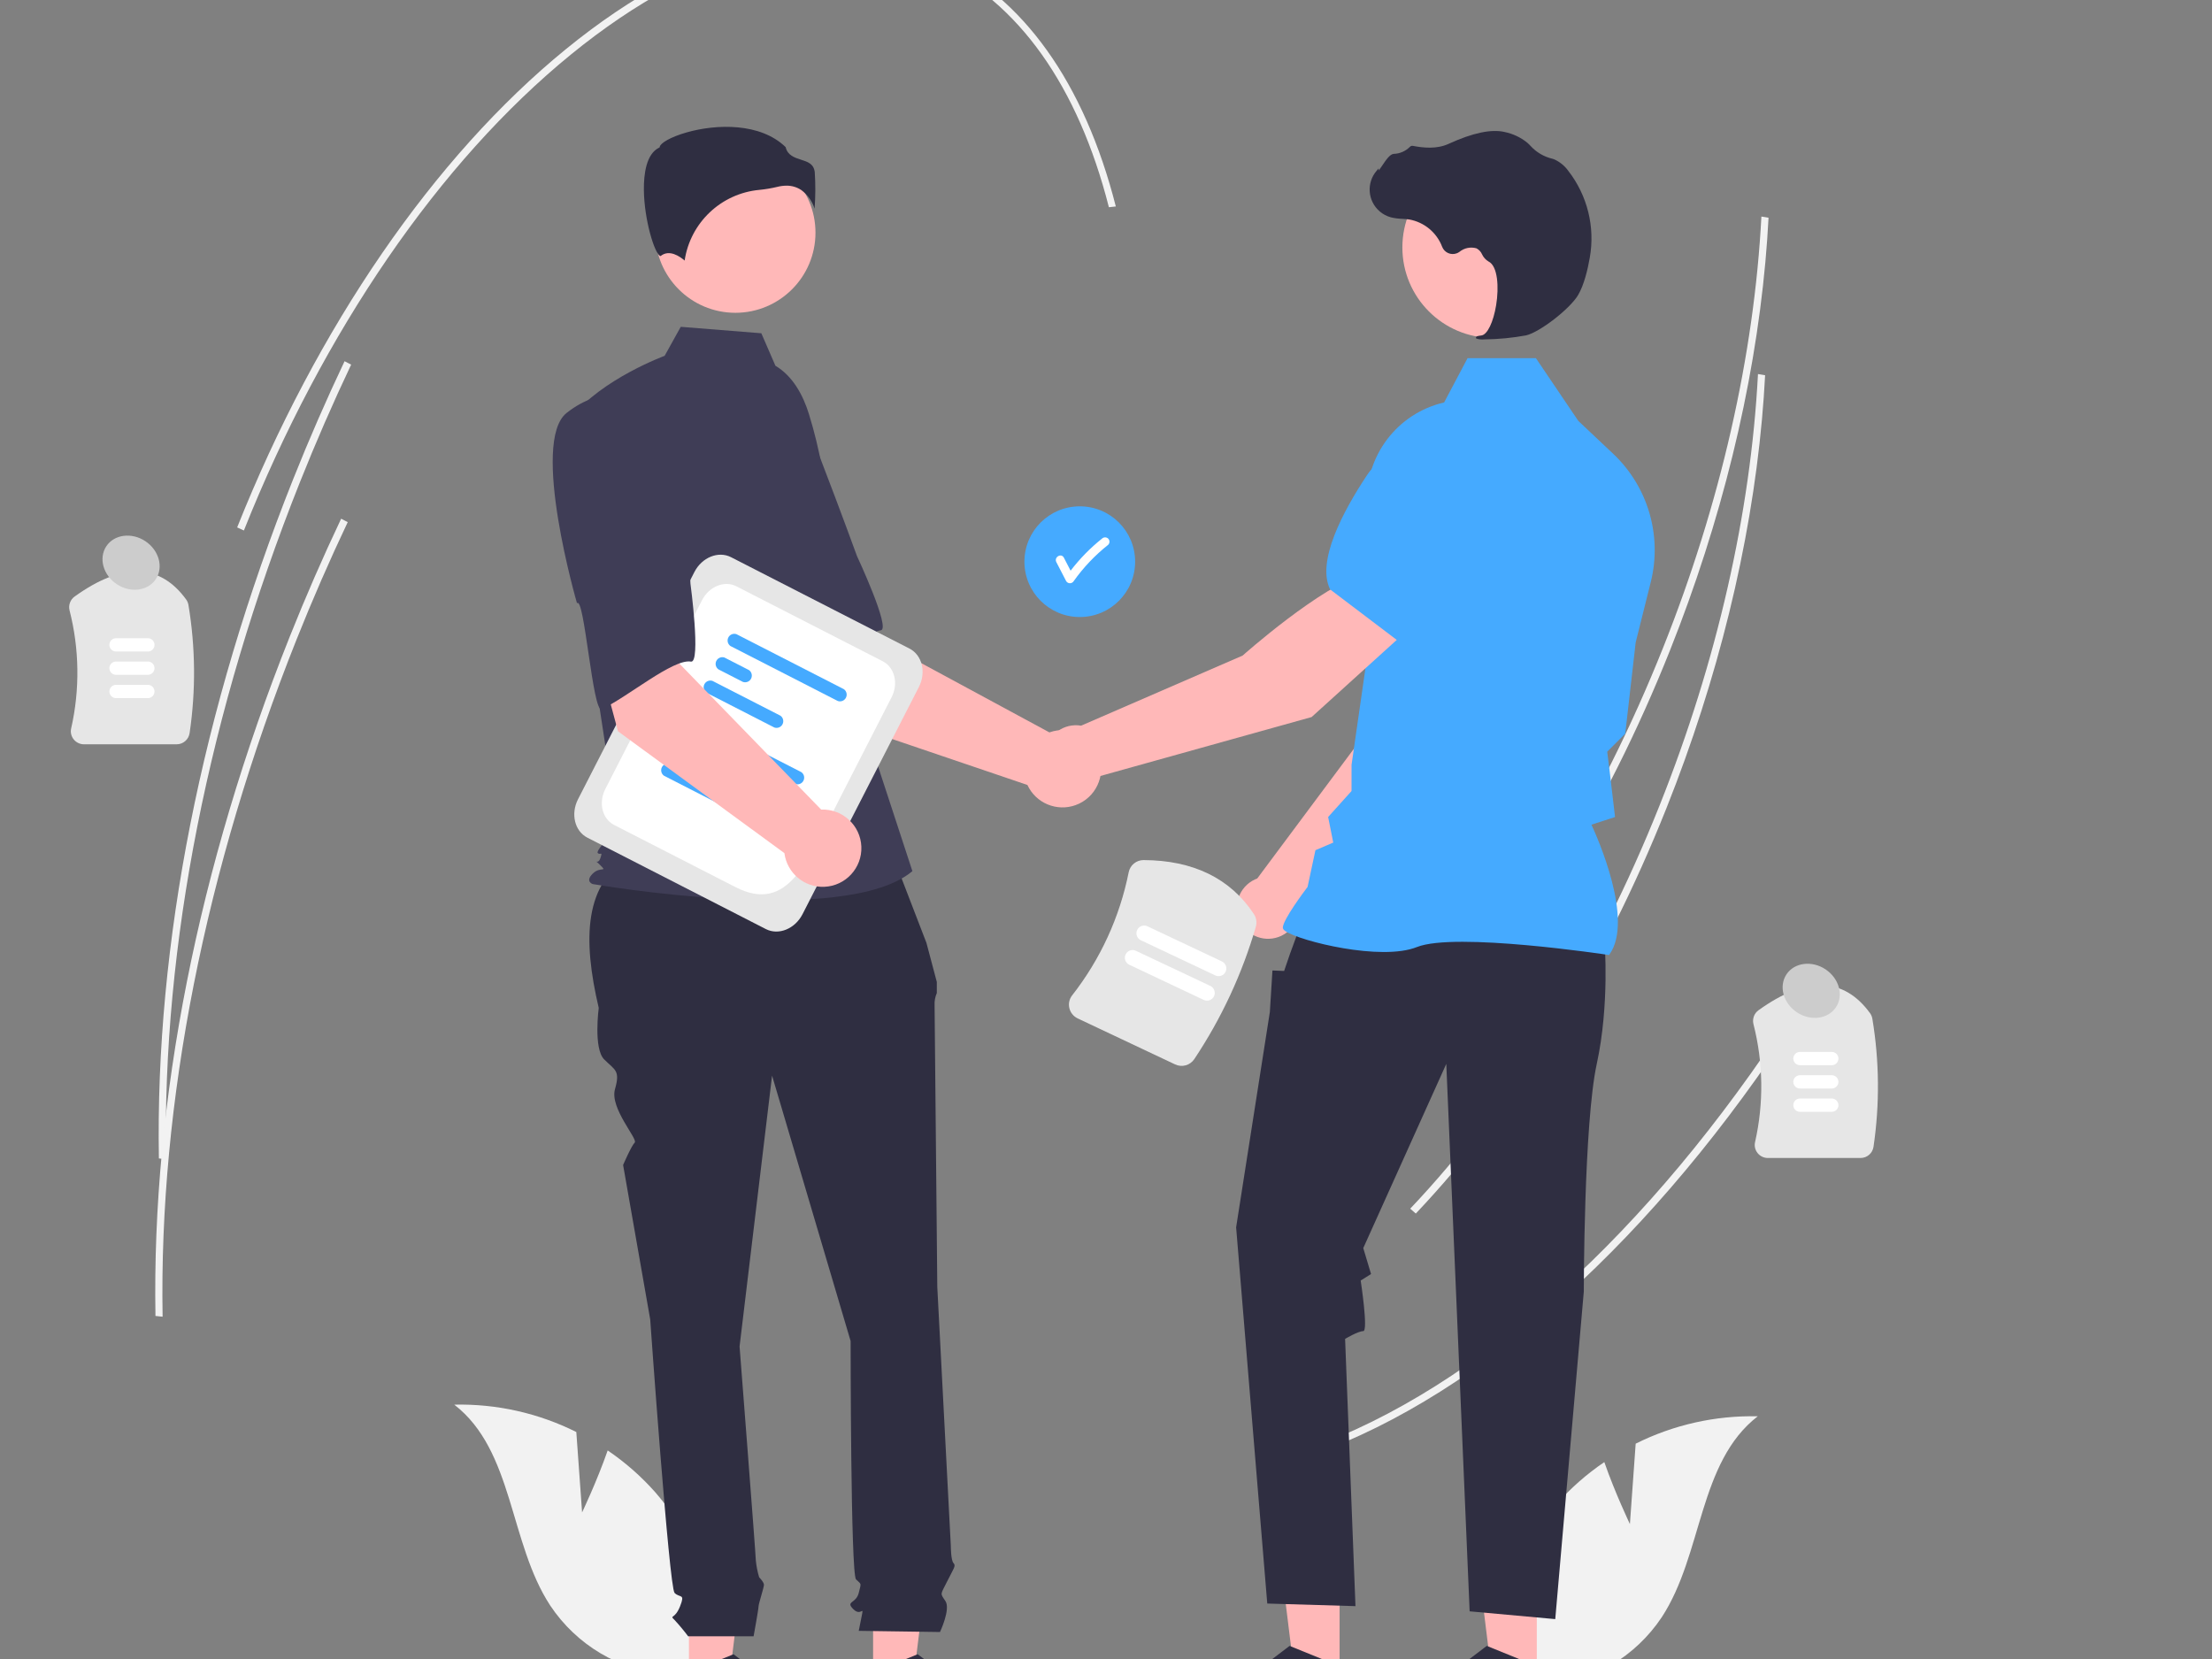 <?xml version="1.0" encoding="utf-8"?>
<!DOCTYPE svg PUBLIC "-//W3C//DTD SVG 1.1//EN" "http://www.w3.org/Graphics/SVG/1.1/DTD/svg11.dtd">
<svg xmlns="http://www.w3.org/2000/svg" version="1.1" width="480" height="360" viewBox="0 0 480 360"><rect x="0" y="0" width="480" height="360" fill="#808080" stroke="none"/><svg xmlns:xlink="http://www.w3.org/1999/xlink" version="1.1" id="Ebene_1" x="0" y="-14" width="480" height="389" viewBox="0 0 758.67 615.326" enable-background="new 0 0 758.67 615.326" xml:space="preserve">
<path fill="#F2F2F2" d="M605.665,112.083c-3.941,43.424-15.169,89.211-32.777,133.39c-21.775,54.633-51.526,102.754-86.037,139.159  l-1.915-1.67c34.344-36.23,63.959-84.139,85.644-138.545c19.598-49.167,31.254-100.332,33.724-147.942l2.447,0.41  C606.491,101.913,606.129,106.979,605.665,112.083z"/>
<path fill="#F2F2F2" d="M621.362,364.278c-48.473,77.115-107.279,132.215-165.59,155.147l-1.18-2.162  c57.906-22.774,116.37-77.592,164.621-154.355L621.362,364.278z"/>
<path fill="#F2F2F2" d="M604.489,166.147c-3.941,43.423-15.169,89.211-32.777,133.39c-21.775,54.632-51.526,102.753-86.037,139.159  l-1.915-1.67c34.344-36.229,63.959-84.138,85.644-138.545c19.598-49.167,31.254-100.332,33.725-147.942l2.447,0.41  C605.315,155.977,604.952,161.042,604.489,166.147z"/>
<path fill="#E6E6E6" d="M60.325,277.628H28.522c-1.376,0.003-2.679-0.625-3.534-1.703c-0.846-1.051-1.163-2.431-0.863-3.746  c3.029-13.365,2.839-27.259-0.555-40.536c-0.439-1.789,0.253-3.665,1.749-4.738c16.354-11.762,29.232-11.42,38.279,1.016  c0.408,0.567,0.679,1.22,0.792,1.91c2.417,14.532,2.551,29.352,0.396,43.925C64.477,275.98,62.572,277.634,60.325,277.628z"/>
<path fill="#FFFFFF" d="M50.466,245.779h-10.94c-1.26,0-2.281-1.021-2.281-2.281s1.021-2.281,2.281-2.281h10.94  c1.26,0.004,2.277,1.029,2.273,2.289C52.736,244.759,51.72,245.775,50.466,245.779L50.466,245.779z"/>
<path fill="#FFFFFF" d="M50.466,253.779h-10.94c-1.26,0-2.281-1.021-2.281-2.281s1.021-2.281,2.281-2.281h10.94  c1.26,0.004,2.277,1.029,2.273,2.289C52.736,252.759,51.72,253.775,50.466,253.779L50.466,253.779z"/>
<path fill="#FFFFFF" d="M50.466,261.779h-10.94c-1.26,0-2.281-1.021-2.281-2.281s1.021-2.281,2.281-2.281h10.94  c1.26,0.004,2.277,1.029,2.273,2.289C52.736,260.759,51.72,261.775,50.466,261.779L50.466,261.779z"/>
<path fill="#E6E6E6" d="M638.325,419.628h-31.804c-1.377,0.003-2.679-0.625-3.534-1.703c-0.846-1.051-1.164-2.431-0.863-3.745  c3.029-13.365,2.839-27.259-0.555-40.536c-0.439-1.789,0.253-3.664,1.749-4.738c16.354-11.762,29.232-11.42,38.279,1.016  c0.408,0.567,0.679,1.221,0.792,1.91c2.417,14.531,2.551,29.352,0.396,43.926C642.477,417.98,640.572,419.634,638.325,419.628z"/>
<path fill="#FFFFFF" d="M628.465,387.779h-10.94c-1.26-0.005-2.277-1.029-2.273-2.289c0.005-1.254,1.02-2.269,2.273-2.273h10.94  c1.26,0.002,2.28,1.024,2.278,2.284C630.741,386.759,629.723,387.777,628.465,387.779L628.465,387.779z"/>
<path fill="#FFFFFF" d="M628.465,395.779h-10.94c-1.26-0.005-2.277-1.029-2.273-2.289c0.005-1.254,1.02-2.269,2.273-2.273h10.94  c1.26,0.002,2.28,1.024,2.278,2.284C630.741,394.759,629.723,395.777,628.465,395.779L628.465,395.779z"/>
<path fill="#FFFFFF" d="M628.465,403.779h-10.94c-1.26-0.005-2.277-1.029-2.273-2.289c0.005-1.254,1.02-2.269,2.273-2.273h10.94  c1.26,0.002,2.28,1.024,2.278,2.284C630.741,402.759,629.723,403.777,628.465,403.779L628.465,403.779z"/>
<path fill="#CCCCCC" d="M758.67,614.137c0.002,0.655-0.528,1.188-1.184,1.189c-0.002,0-0.005,0-0.007,0H1.19  c-0.657,0-1.189-0.532-1.189-1.189s0.532-1.19,1.189-1.19l0,0h756.29c0.655-0.002,1.188,0.527,1.19,1.183  C758.67,614.132,758.67,614.134,758.67,614.137z"/>
<path fill="#F2F2F2" d="M199.503,541.276l-1.983-27.589c-12.993-6.495-27.376-9.721-41.898-9.396  c20.432,15.793,18.795,47.357,32.945,68.959c9.044,13.58,23.773,22.309,40.027,23.722l17.004,9.783  c3.937-26.019-3.717-52.455-20.944-72.347c-4.83-5.466-10.329-10.303-16.368-14.395  C204.569,530.686,199.503,541.276,199.503,541.276z"/>
<path fill="#F2F2F2" d="M559.166,545.276l1.983-27.589c12.993-6.495,27.376-9.721,41.899-9.396  c-20.432,15.793-18.796,47.357-32.945,68.959c-9.045,13.58-23.773,22.309-40.028,23.722l-17.004,9.783  c-3.937-26.019,3.717-52.455,20.944-72.347c4.83-5.466,10.329-10.303,16.368-14.395  C554.101,534.686,559.166,545.276,559.166,545.276z"/>
<circle fill="#45AAFF" cx="370.335" cy="214.942" r="19"/>
<path fill="#FFFFFF" d="M380.088,207.024c-0.594-0.566-1.527-0.566-2.121,0c-4.031,3.215-7.652,6.914-10.782,11.013  c-0.768-1.486-1.536-2.973-2.305-4.459c-0.887-1.715-3.476-0.2-2.59,1.515c1.124,2.174,2.247,4.348,3.371,6.522  c0.437,0.715,1.37,0.941,2.086,0.504c0.206-0.125,0.378-0.298,0.504-0.504c3.335-4.696,7.32-8.895,11.837-12.469  C380.669,208.557,380.669,207.612,380.088,207.024z"/>
<path fill="#FFB8B8" d="M285.32,268.819l-28.651-44.996l33.178-17.768l8.708,34.33l61.355,33.155  c6.894-2.481,14.493,1.096,16.975,7.99c2.48,6.894-1.097,14.494-7.99,16.975c-6.472,2.329-13.649-0.674-16.534-6.917L285.32,268.819  z"/>
<path fill="#3F3D56" d="M235.736,169.856c-9.003,13.218,22.989,61.263,22.989,61.263c1.559-3.359,16.457,34.366,18.953,32.138  c7.092-6.334,18.193-23.977,24.364-24.763c3.529-0.45-8.185-25.479-8.185-25.479s-5.354-14.779-12.618-33.658  c-3.974-10.926-13.268-19.055-24.626-21.536C256.614,157.821,244.738,156.638,235.736,169.856z"/>
<polygon fill="#FFB8B8" points="236.175,600.491 249.782,600.49 256.255,548.005 236.172,548.006 "/>
<path fill="#2F2E41" d="M232.703,596.048h3.83l14.953-6.081l8.015,6.08h0.001c9.431,0.001,17.076,7.646,17.077,17.077v0.556  l-43.875,0.001L232.703,596.048z"/>
<polygon fill="#FFB8B8" points="299.391,600.491 312.997,600.49 319.472,548.005 299.389,548.006 "/>
<path fill="#2F2E41" d="M295.92,596.048h3.83l14.953-6.081l8.014,6.08h0.002c9.431,0.001,17.076,7.646,17.077,17.077v0.556  l-43.875,0.001L295.92,596.048z"/>
<path fill="#2F2E41" d="M305.281,313.552l-88.507,2.213c-16.81,9.13-17.064,28.891-11.557,52.352c0,0-1.859,13.945,1.859,17.664  s5.577,3.719,3.719,10.227c-1.859,6.508,7.964,17.136,6.771,18.329s-3.982,7.701-3.982,7.701l9.297,52.99  c0,0,6.508,92.036,8.367,93.895c1.859,1.859,3.719,0,1.859,4.648s-3.719,2.789-1.859,4.648c1.646,1.776,3.198,3.638,4.648,5.578  h22.477c0,0,1.694-9.297,1.694-10.227s1.859-6.507,1.859-7.437s-1.644-2.573-1.644-2.573c-0.568-1.89-0.951-3.83-1.146-5.794  c0-1.859-5.578-73.443-5.578-73.443l11.156-92.965l26.96,91.106c0,0,0,79.95,1.859,81.81s1.859,0.93,0.93,4.648  c-0.93,3.718-4.648,2.788-1.859,5.577s3.719-1.859,2.789,2.789l-0.93,4.648l27.889,0.399c0,0,3.719-7.837,1.859-10.626  s-1.747-2.027,0.521-6.592c2.269-4.563,3.198-5.493,2.269-6.423s-0.93-5.874-0.93-5.874l-4.647-88.951c0,0-0.93-93.896-0.93-96.685  c-0.07-1.435,0.194-2.866,0.771-4.182v-3.785l-3.561-13.414L305.281,313.552z"/>
<circle fill="#FFB8B8" cx="252.114" cy="102.015" r="27.5"/>
<path fill="#3F3D56" d="M265.864,147.69c5.924,3.522,9.468,9.993,11.503,16.579c3.767,12.192,6.033,24.797,6.751,37.537  l2.148,38.141l26.613,81.214c-23.064,19.516-109.76,4.436-109.76,4.436s-2.661-0.887,0-3.549c2.661-2.661,5.252-0.303,2.591-2.965  c-2.661-2.66-0.826,0.305,0.061-2.357c0.887-2.661,0-0.887-0.887-1.773c-0.888-0.888,6.867-8.872,6.867-8.872l-7.097-46.617  l-8.871-94.031c10.646-13.306,32.054-21.15,32.054-21.15l5.531-9.957l27.659,2.212L265.864,147.69z"/>
<path fill="#2F2E41" d="M274.782,87.405c2.138,1.594,3.721,3.818,4.527,6.36c0.311-4.153,0.33-8.323,0.06-12.479  c-0.324-2.92-2.381-3.577-4.761-4.338c-2.15-0.688-4.582-1.464-5.236-4.299c-8.645-8.41-23.692-7.985-33.99-5.052  c-5.667,1.614-8.928,3.688-9.22,4.903l-0.061,0.25l-0.229,0.115c-4.368,2.184-5.219,9.081-5.162,14.482  c0.105,10.176,3.619,21.733,5.599,22.672c0.104,0.05,0.132,0.03,0.177-0.007l0,0c2.98-2.382,6.616,0.181,8.214,1.574  c1.94-13.015,12.509-23.027,25.61-24.26c2.079-0.201,4.142-0.547,6.172-1.035c1.03-0.267,2.089-0.405,3.153-0.414  C271.467,85.849,273.263,86.382,274.782,87.405z"/>
<path fill="#FFB8B8" d="M445.497,335.464l52.899-53.718l13.937-42.963l-22.428-9.072c-11.11,11.207-22.547,45.515-22.547,45.515  l-36.106,48.458c-0.288,0.107-0.575,0.221-0.858,0.354c-5.337,2.521-7.621,8.891-5.101,14.227c2.52,5.338,8.889,7.621,14.227,5.102  C442.687,341.871,444.92,338.919,445.497,335.464z"/>
<path fill="#45AAFF" d="M483.787,234.626l28.363,8.205l0.105-0.021c10.426-2.024,18.673-19.35,23.755-33.528  c3.47-9.704-1.17-20.436-10.614-24.558l0,0c-6.87-2.943-14.814-1.731-20.495,3.125l-14.142,12.177L483.787,234.626z"/>
<polygon fill="#FFB8B8" points="459.521,598.895 444.267,598.894 437.011,540.059 459.523,540.06 "/>
<path fill="#2F2E41" d="M463.411,593.915l-4.293-0.001l-16.763-6.816l-8.984,6.815h-0.001c-10.572,0.001-19.143,8.571-19.144,19.144  v0.622l49.184,0.002L463.411,593.915z"/>
<polygon fill="#FFB8B8" points="527.203,598.895 511.949,598.894 504.694,540.059 527.206,540.06 "/>
<path fill="#2F2E41" d="M531.095,593.915l-4.294-0.001l-16.762-6.816l-8.984,6.815h-0.001c-10.572,0.001-19.144,8.571-19.144,19.144  v0.622l49.184,0.002L531.095,593.915z"/>
<path fill="#2F2E41" d="M550.463,345.47c0,0,1.78,21.373-2.672,41.856c-4.453,20.483-4.453,78.17-4.453,78.17l-9.796,112.412  l-29.389-2.672l-8.016-187.91l-28.498,63.23l2.672,8.905l-3.559,2.227c0,0,2.668,17.366,0.887,17.366s-6.234,2.672-6.234,2.672  l3.562,91.729l-30.279-0.891l-10.687-129.133l11.577-73.917l0.891-14.249l4.008,0.165l2.04-5.953l3.748-10.242L550.463,345.47z"/>
<path fill="#45AAFF" d="M552.002,349.959l0.158-0.223c8.478-11.868-4.272-40.386-6.195-44.52l8.1-2.628l-1.824-15.503l-0.863-6.911  l6.189-6.19l0.018-0.155l3.562-31.169l5.179-20.703c3.974-15.935-0.958-32.774-12.9-44.048l-11.972-11.289l-14.551-21.529H503.44  l-8.045,15.196c-16.097,3.72-27.231,18.414-26.461,34.917l1.823,39.855l-7.138,49.623l-0.005,8.98l-8.032,8.928l1.754,8.771  l-6.113,2.62l-2.7,12.596c-1.117,1.475-8.49,11.307-8.49,13.994c0,0.404,0.298,0.794,0.937,1.227  c5.025,3.402,32.8,10.34,45.093,5.421c13.094-5.235,65.146,2.618,65.67,2.698L552.002,349.959z"/>
<circle fill="#FFB8B8" cx="512.14" cy="107.068" r="31.074"/>
<path fill="#2F2E41" d="M509.163,138.645c4.812-0.049,9.612-0.509,14.346-1.375c4.688-1.08,15.028-9.075,17.846-13.799l0,0  c2.095-3.509,3.351-8.938,4.037-12.874c1.872-10.534-0.81-21.367-7.38-29.812c-1.252-1.749-2.954-3.127-4.926-3.989  c-0.174-0.063-0.354-0.118-0.534-0.165c-2.857-0.674-5.448-2.186-7.44-4.343c-0.387-0.437-0.804-0.845-1.249-1.221  c-2.235-1.789-4.861-3.024-7.664-3.604c-4.528-1.088-11.007,0.275-19.253,4.054c-4.144,1.899-8.742,1.369-12.287,0.695  c-0.404-0.067-0.813,0.085-1.076,0.4c-1.463,1.446-3.42,2.286-5.477,2.349c-1.258,0.088-2.535,1.866-4.073,4.182  c-0.35,0.526-0.757,1.139-1.053,1.514l-0.06-0.703l-0.691,0.804c-3.562,4.136-3.097,10.376,1.039,13.938  c1.111,0.958,2.422,1.655,3.837,2.043c1.275,0.305,2.579,0.478,3.891,0.518c0.795,0.051,1.617,0.104,2.407,0.22  c5.159,0.918,9.457,4.48,11.317,9.38c0.778,2.006,3.036,3.002,5.043,2.224c0.314-0.123,0.612-0.285,0.886-0.484  c1.629-1.337,3.809-1.792,5.837-1.219c0.869,0.454,1.556,1.193,1.944,2.093c0.47,1.002,1.228,1.841,2.176,2.411  c3.235,1.563,3.644,8.85,2.654,14.959c-0.954,5.888-3.03,10.184-5.048,10.446c-1.553,0.201-1.729,0.316-1.834,0.595l-0.095,0.249  l0.182,0.226C507.333,138.645,508.253,138.744,509.163,138.645z"/>
<path fill="#FFB8B8" d="M483.382,237.949l-14.937-19.032c-15.215,4.19-42.211,28.253-42.211,28.253l-55.441,24.06  c-5.817-0.978-11.326,2.946-12.304,8.763c-0.978,5.818,2.946,11.326,8.764,12.304c3.775,0.634,7.602-0.8,10.029-3.76l72.627-20.262  L483.382,237.949z"/>
<path fill="#45AAFF" d="M479.802,242.3l23.568-26.273l1.309-18.616c0.497-7.457-3.281-14.55-9.747-18.298l0,0  c-8.95-5.108-20.327-2.411-26.032,6.171c-8.327,12.551-17.286,29.52-12.677,39.087l0.047,0.097L479.802,242.3z"/>
<path fill="#E6E6E6" d="M262.579,341.05l-61.255-31.371c-4.356-2.231-5.8-8.15-3.217-13.194l39.939-77.984  c2.583-5.043,8.229-7.331,12.586-5.1l61.254,31.371c4.357,2.231,5.801,8.15,3.218,13.194l-39.939,77.984  C272.582,340.993,266.937,343.281,262.579,341.05z"/>
<path fill="#FFFFFF" d="M252.114,326.628l-41.617-21.313c-4.081-2.09-5.433-7.633-3.014-12.357l33.181-64.788  c2.42-4.724,7.708-6.866,11.788-4.776l50.265,25.743c4.081,2.09,5.433,7.633,3.013,12.356l-18.024,35.196  C276.928,317.729,270.29,335.938,252.114,326.628z"/>
<path fill="#45AAFF" d="M272.69,291.248l-36.861-18.879c-1.037-0.739-1.278-2.178-0.54-3.215c0.591-0.829,1.655-1.172,2.619-0.845  l36.861,18.878c1.037,0.739,1.279,2.178,0.54,3.215C274.718,291.232,273.654,291.575,272.69,291.248z"/>
<path fill="#45AAFF" d="M240.132,284.7l-8.412-4.309c-1.037-0.739-1.279-2.179-0.54-3.215c0.591-0.829,1.655-1.172,2.619-0.845  l8.412,4.309c1.037,0.739,1.279,2.178,0.54,3.215C242.16,284.684,241.096,285.027,240.132,284.7z"/>
<path fill="#45AAFF" d="M250.922,300.353l-23.312-11.939c-1.036-0.739-1.278-2.179-0.539-3.215c0.591-0.829,1.655-1.172,2.619-0.845  l23.312,11.939c1.036,0.739,1.278,2.178,0.539,3.215C252.95,300.337,251.886,300.681,250.922,300.353z"/>
<path fill="#45AAFF" d="M287.277,262.766l-36.861-18.878c-1.037-0.739-1.278-2.179-0.54-3.216c0.591-0.829,1.655-1.172,2.619-0.845  l36.862,18.878c1.036,0.739,1.278,2.178,0.539,3.215C289.305,262.75,288.24,263.093,287.277,262.766z"/>
<path fill="#45AAFF" d="M254.719,256.218l-8.412-4.309c-1.037-0.739-1.279-2.178-0.54-3.215c0.591-0.829,1.655-1.173,2.619-0.845  l8.412,4.308c1.037,0.739,1.279,2.179,0.54,3.216C256.747,256.202,255.683,256.545,254.719,256.218z"/>
<path fill="#45AAFF" d="M265.509,271.871l-23.311-11.939c-1.037-0.739-1.279-2.179-0.54-3.215c0.591-0.829,1.655-1.173,2.619-0.845  l23.312,11.939c1.037,0.739,1.278,2.178,0.539,3.215C267.537,271.855,266.473,272.198,265.509,271.871L265.509,271.871z"/>
<path fill="#FFB8B8" d="M211.821,273.158l-13.838-51.517l36.979-7l-1.988,35.361l48.588,50.03  c7.32-0.299,13.498,5.393,13.797,12.713c0.3,7.32-5.393,13.497-12.713,13.797c-6.872,0.281-12.819-4.736-13.699-11.558  L211.821,273.158z"/>
<path fill="#3F3D56" d="M194.198,163.879c-12.553,9.909,3.559,65.337,3.559,65.337c2.494-2.737,5.393,37.72,8.441,36.342  c8.665-3.916,24.547-17.417,30.67-16.316c3.502,0.629-0.167-26.76-0.167-26.76s-0.675-15.705-1.942-35.894  c-0.514-11.615-6.943-22.156-17.034-27.93C217.725,158.659,206.75,153.97,194.198,163.879z"/>
<path fill="#E6E6E6" d="M403.054,387.505l-33.427-15.785c-1.448-0.68-2.506-1.985-2.87-3.543c-0.366-1.524-0.016-3.133,0.952-4.365  c9.683-12.375,16.332-26.846,19.413-42.254c0.48-2.433,2.612-4.188,5.093-4.19c17.048,0.058,29.789,6.283,37.868,18.499  c0.861,1.287,1.113,2.887,0.688,4.376c-4.678,16.124-11.796,31.437-21.107,45.407C408.234,387.833,405.41,388.625,403.054,387.505z"/>
<path fill="#FFFFFF" d="M412.887,365.366l-25.559-12.068c-1.324-0.626-1.891-2.206-1.266-3.53c0.626-1.323,2.206-1.891,3.53-1.265  l0,0l25.558,12.068c1.324,0.625,1.891,2.205,1.266,3.529S414.211,365.991,412.887,365.366L412.887,365.366z"/>
<path fill="#FFFFFF" d="M416.857,356.958l-25.558-12.068c-1.324-0.625-1.891-2.206-1.266-3.53c0.625-1.323,2.206-1.89,3.529-1.265  l0,0l25.559,12.068c1.324,0.625,1.891,2.205,1.266,3.529S418.181,357.583,416.857,356.958L416.857,356.958L416.857,356.958z"/>
<path fill="#F2F2F2" d="M382.706,93.015l-2.38,0.261c-10.607-41.685-31.168-70.563-59.461-83.514  c-35.968-16.463-80.443-5.408-125.234,31.13c-45.019,36.725-84.871,94.733-112.217,163.343l-2.309-1.056  c27.466-68.91,67.523-127.199,112.794-164.127C239.398,1.936,284.781-9.2,321.69,7.694C350.794,21.016,371.893,50.52,382.706,93.015  z"/>
<path fill="#F2F2F2" d="M120.232,147.304c-6.222,13.106-12.139,26.685-17.589,40.358c-31.36,78.682-47.253,159.038-45.954,232.383  l-2.451-0.261c-1.3-73.619,14.639-154.251,46.097-233.179c5.466-13.712,11.4-27.329,17.64-40.472L120.232,147.304z"/>
<path fill="#F2F2F2" d="M119.056,201.367c-6.222,13.107-12.14,26.686-17.59,40.358c-31.36,78.682-47.252,159.037-45.954,232.383  l-2.45-0.261c-1.301-73.619,14.638-154.251,46.097-233.179c5.465-13.711,11.399-27.328,17.639-40.472L119.056,201.367z"/>
<ellipse transform="matrix(-0.833 -0.554 0.554 -0.833 -37.404 419.459)" fill="#CCCCCC" cx="44.691" cy="215.382" rx="10.195" ry="8.856"/>
<ellipse transform="matrix(-0.833 -0.554 0.554 -0.833 938.421 1008.551)" fill="#CCCCCC" cx="621.634" cy="362.452" rx="10.195" ry="8.857"/>
</svg></svg>
